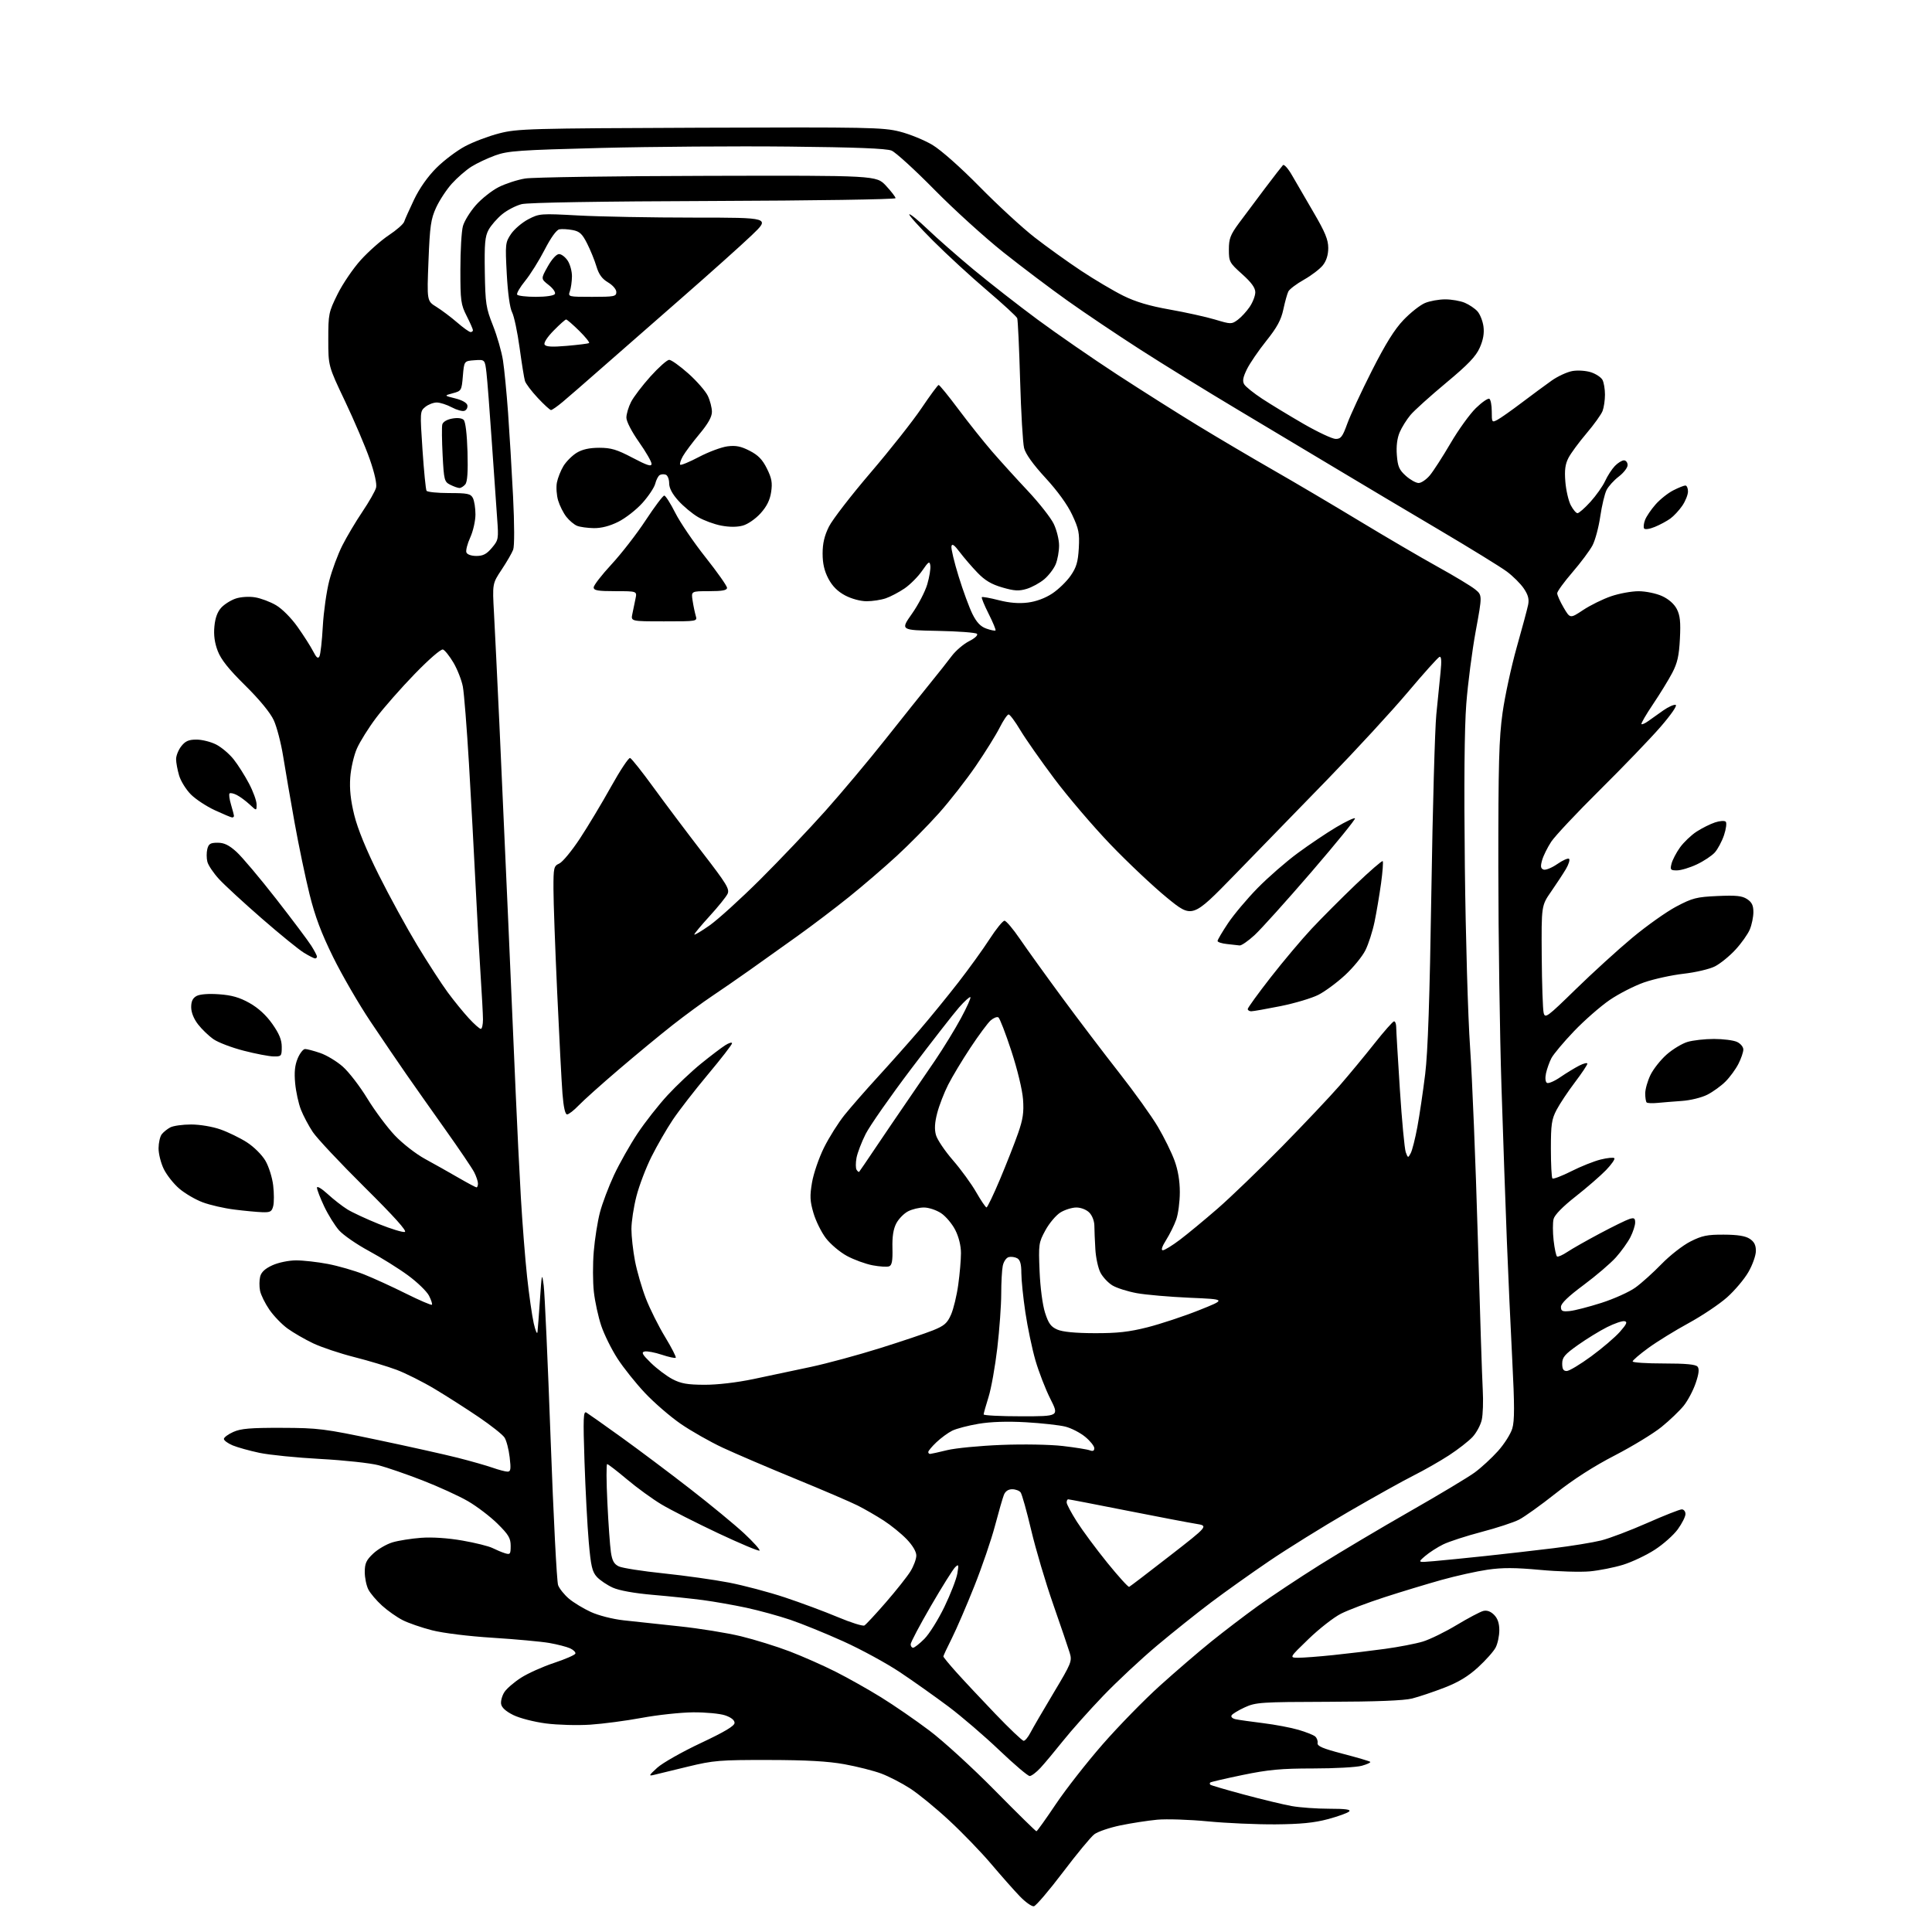 <?xml version="1.0" encoding="UTF-8" standalone="no"?>
<svg 
  version="1.1" 
  xmlns="http://www.w3.org/2000/svg" 
  xmlns:xlink="http://www.w3.org/1999/xlink" 
  xmlns:svg="http://www.w3.org/2000/svg"
  xmlns:rdf="http://www.w3.org/1999/02/22-rdf-syntax-ns#"
  xmlns:cc="http://creativecommons.org/ns#"
  xmlns:dc="http://purl.org/dc/elements/1.1/"
  viewBox="0 0 768 768"
  width="768"
  height="768"
>
<style>svg {background-color: white; }</style>"
<path stroke="none" fill="black" fill-rule="evenodd" d="M410.99,757.77C410.15,757.93 407.62,756.13 405.36,753.78C403.09,751.43 398.01,745.67 394.05,741.00C390.10,736.33 382.56,728.52 377.30,723.65C372.05,718.78 365.06,713.05 361.77,710.93C358.48,708.80 353.33,706.15 350.33,705.02C347.32,703.90 340.73,702.23 335.68,701.31C329.08,700.12 320.59,699.64 305.50,699.62C286.11,699.59 283.66,699.79 273.50,702.25C267.45,703.72 261.38,705.19 260.00,705.53C257.75,706.08 257.88,705.79 261.27,702.70C263.34,700.81 271.10,696.41 278.52,692.92C288.10,688.41 292.00,686.08 292.00,684.87C292.00,683.78 290.63,682.69 288.25,681.88C286.19,681.18 280.45,680.64 275.50,680.68C270.55,680.73 261.39,681.71 255.15,682.87C248.90,684.03 239.68,685.25 234.65,685.58C229.62,685.92 221.69,685.70 217.03,685.10C212.29,684.48 206.57,683.01 204.03,681.75C201.03,680.26 199.39,678.76 199.19,677.31C199.02,676.10 199.62,673.99 200.52,672.61C201.42,671.23 204.39,668.68 207.11,666.93C209.83,665.18 215.73,662.53 220.22,661.04C224.72,659.55 228.54,657.88 228.72,657.34C228.90,656.79 227.95,655.84 226.61,655.23C225.26,654.62 221.54,653.66 218.33,653.10C215.12,652.55 205.03,651.62 195.90,651.04C186.18,650.43 176.17,649.19 171.73,648.06C167.57,646.99 162.31,645.18 160.04,644.02C157.77,642.86 154.10,640.28 151.89,638.28C149.68,636.28 147.22,633.40 146.44,631.87C145.65,630.35 145.00,627.22 145.00,624.92C145.00,621.47 145.59,620.18 148.36,617.57C150.21,615.83 153.65,613.82 156.02,613.11C158.39,612.40 163.52,611.59 167.42,611.30C171.81,610.98 178.04,611.39 183.82,612.40C188.95,613.29 194.35,614.64 195.82,615.39C197.30,616.13 199.51,617.06 200.75,617.44C202.80,618.07 203.00,617.81 203.00,614.50C203.00,611.44 202.17,610.05 197.75,605.68C194.86,602.83 189.57,598.80 186.00,596.73C182.42,594.66 174.32,590.96 168.00,588.50C161.68,586.04 153.80,583.33 150.50,582.46C147.20,581.59 136.80,580.47 127.40,579.96C117.99,579.45 107.08,578.36 103.15,577.53C99.22,576.70 94.43,575.37 92.50,574.57C90.58,573.76 89.00,572.61 89.00,572.00C89.00,571.39 90.69,570.14 92.75,569.22C95.76,567.87 99.56,567.55 112.00,567.59C126.55,567.63 128.88,567.93 150.00,572.37C162.38,574.97 176.78,578.18 182.00,579.50C187.22,580.83 193.47,582.61 195.88,583.46C198.28,584.30 200.93,585.00 201.76,585.00C203.02,585.00 203.16,584.01 202.60,579.27C202.23,576.12 201.31,572.59 200.55,571.44C199.80,570.28 195.20,566.64 190.34,563.34C185.48,560.04 177.61,555.01 172.85,552.16C168.09,549.31 161.26,545.88 157.67,544.53C154.08,543.18 146.50,540.90 140.82,539.46C135.14,538.02 127.79,535.56 124.48,533.99C121.17,532.41 116.60,529.77 114.32,528.12C112.04,526.47 108.78,523.08 107.07,520.60C105.37,518.12 103.70,514.74 103.37,513.08C103.04,511.43 103.06,508.90 103.42,507.47C103.87,505.68 105.38,504.28 108.29,502.96C110.66,501.88 114.76,501.03 117.66,501.02C120.50,501.01 126.20,501.65 130.33,502.44C134.46,503.23 140.92,505.09 144.67,506.58C148.43,508.07 155.93,511.50 161.35,514.21C166.78,516.91 171.42,518.91 171.68,518.65C171.94,518.40 171.42,516.78 170.53,515.05C169.64,513.33 165.89,509.70 162.20,506.99C158.52,504.28 151.52,499.91 146.65,497.28C141.78,494.65 136.44,490.96 134.77,489.07C133.11,487.18 130.45,482.91 128.87,479.57C127.29,476.23 126.00,472.88 126.00,472.12C126.00,471.35 127.86,472.46 130.25,474.65C132.59,476.79 136.12,479.55 138.11,480.77C140.09,481.99 145.67,484.58 150.52,486.54C155.36,488.49 160.04,489.92 160.91,489.72C161.98,489.48 156.73,483.64 144.92,471.93C135.25,462.34 125.99,452.48 124.34,450.00C122.69,447.52 120.57,443.52 119.62,441.10C118.67,438.68 117.64,433.96 117.33,430.60C116.92,426.24 117.21,423.43 118.33,420.75C119.19,418.69 120.52,417.00 121.27,417.00C122.03,417.00 124.72,417.71 127.27,418.58C129.81,419.44 133.86,421.88 136.26,424.00C138.67,426.12 143.06,431.82 146.02,436.68C148.99,441.53 153.89,448.12 156.93,451.33C160.00,454.57 165.34,458.73 168.98,460.71C172.56,462.66 178.50,466.00 182.17,468.13C185.85,470.26 189.11,472.00 189.42,472.00C189.74,472.00 190.00,471.30 190.00,470.45C190.00,469.60 189.31,467.57 188.48,465.95C187.64,464.33 182.56,456.82 177.18,449.25C171.81,441.69 164.79,431.73 161.58,427.12C158.37,422.51 151.95,413.06 147.30,406.12C142.65,399.18 135.96,387.65 132.44,380.50C127.73,370.95 125.23,364.31 123.05,355.50C121.41,348.90 118.73,336.07 117.10,327.00C115.47,317.93 113.44,306.12 112.58,300.77C111.73,295.42 110.03,288.89 108.81,286.27C107.43,283.30 103.16,278.10 97.48,272.49C90.89,266.00 87.85,262.17 86.55,258.76C85.31,255.52 84.89,252.45 85.23,248.99C85.55,245.58 86.46,243.14 88.00,241.50C89.26,240.16 91.85,238.54 93.75,237.92C95.71,237.27 99.00,237.06 101.35,237.44C103.63,237.80 107.40,239.21 109.71,240.57C112.17,242.01 115.78,245.65 118.34,249.27C120.76,252.70 123.53,257.04 124.49,258.92C125.78,261.45 126.42,261.97 126.98,260.92C127.40,260.14 128.00,254.78 128.32,249.00C128.64,243.22 129.80,235.06 130.88,230.86C131.97,226.65 134.31,220.35 136.07,216.86C137.84,213.36 141.44,207.29 144.09,203.37C146.74,199.44 149.17,195.16 149.50,193.84C149.87,192.37 148.89,187.99 146.96,182.48C145.23,177.54 140.82,167.20 137.16,159.50C130.50,145.50 130.50,145.50 130.50,134.95C130.50,124.80 130.64,124.11 134.18,116.94C136.21,112.84 140.37,106.72 143.42,103.35C146.48,99.97 151.49,95.54 154.56,93.50C157.63,91.47 160.37,89.06 160.66,88.15C160.95,87.24 162.72,83.29 164.59,79.36C166.74,74.86 170.02,70.20 173.44,66.78C176.42,63.79 181.57,59.91 184.87,58.15C188.17,56.39 194.31,54.07 198.51,53.00C205.68,51.16 210.51,51.03 278.32,50.77C345.19,50.52 351.03,50.63 357.66,52.31C361.59,53.30 367.44,55.69 370.66,57.61C374.09,59.67 381.85,66.54 389.50,74.32C396.65,81.59 406.43,90.59 411.23,94.33C416.03,98.07 424.36,104.05 429.73,107.61C435.10,111.17 442.65,115.64 446.50,117.55C451.45,120.00 456.86,121.61 465.00,123.05C471.32,124.17 479.43,125.96 483.00,127.03C489.31,128.92 489.57,128.93 492.00,127.15C493.38,126.14 495.51,123.83 496.75,122.01C497.99,120.19 499.00,117.57 499.00,116.18C499.00,114.40 497.45,112.27 493.75,108.96C488.73,104.46 488.50,104.03 488.50,99.20C488.50,94.87 489.08,93.36 492.50,88.70C494.70,85.72 499.35,79.50 502.84,74.88C506.33,70.27 509.54,66.12 509.99,65.65C510.43,65.18 512.05,66.98 513.58,69.65C515.11,72.32 518.98,78.98 522.18,84.45C526.75,92.26 528.00,95.29 528.00,98.56C528.00,101.29 527.27,103.66 525.88,105.42C524.72,106.90 521.33,109.49 518.36,111.17C515.39,112.84 512.59,114.96 512.14,115.86C511.69,116.76 510.79,119.98 510.15,123.00C509.25,127.20 507.64,130.16 503.37,135.50C500.29,139.35 496.82,144.43 495.66,146.79C494.09,150.00 493.82,151.51 494.60,152.79C495.17,153.73 498.37,156.30 501.72,158.50C505.07,160.70 512.46,165.19 518.15,168.48C523.84,171.76 529.60,174.46 530.94,174.48C533.01,174.50 533.69,173.61 535.55,168.45C536.75,165.13 541.15,155.65 545.33,147.39C550.79,136.63 554.36,130.89 557.96,127.14C560.72,124.26 564.54,121.25 566.46,120.45C568.37,119.65 571.99,119.00 574.50,119.00C577.01,119.00 580.51,119.61 582.28,120.36C584.05,121.11 586.33,122.65 587.33,123.78C588.34,124.92 589.41,127.61 589.70,129.78C590.06,132.47 589.60,135.12 588.23,138.20C586.70,141.67 583.62,144.89 574.85,152.19C568.58,157.41 562.20,163.16 560.69,164.96C559.17,166.77 557.23,169.87 556.38,171.87C555.38,174.23 554.99,177.40 555.27,180.92C555.62,185.46 556.20,186.79 558.86,189.17C560.61,190.73 562.88,192.00 563.93,192.00C564.97,192.00 566.97,190.64 568.37,188.98C569.77,187.31 573.47,181.57 576.60,176.23C579.72,170.88 584.27,164.57 586.69,162.22C589.11,159.87 591.52,158.21 592.05,158.53C592.57,158.85 593.00,161.13 593.00,163.59C593.00,167.92 593.07,168.03 595.25,166.88C596.49,166.22 600.82,163.17 604.89,160.09C608.95,157.02 614.30,153.07 616.77,151.32C619.25,149.56 623.00,147.84 625.11,147.48C627.25,147.12 630.52,147.35 632.49,148.00C634.43,148.64 636.46,149.99 637.01,151.01C637.55,152.03 638.00,154.67 638.00,156.87C638.00,159.07 637.57,161.99 637.05,163.36C636.53,164.73 633.66,168.74 630.66,172.27C627.66,175.80 624.43,180.19 623.48,182.03C622.19,184.53 621.88,186.91 622.25,191.48C622.52,194.84 623.48,199.03 624.39,200.80C625.31,202.56 626.52,204.00 627.08,204.00C627.65,204.00 629.97,201.97 632.22,199.49C634.48,197.00 637.10,193.29 638.05,191.24C638.99,189.18 640.73,186.49 641.92,185.25C643.11,184.01 644.74,183.00 645.54,183.00C646.34,183.00 647.00,183.85 647.00,184.88C647.00,185.92 645.42,187.96 643.50,189.43C641.57,190.90 639.38,193.32 638.63,194.80C637.88,196.29 636.76,201.01 636.13,205.29C635.51,209.57 634.12,214.75 633.05,216.79C631.97,218.83 628.38,223.65 625.06,227.50C621.74,231.35 619.02,235.09 619.01,235.82C619.01,236.55 620.16,239.12 621.57,241.53C624.15,245.92 624.15,245.92 629.32,242.49C632.17,240.60 637.16,238.14 640.41,237.03C643.66,235.91 648.61,235.01 651.41,235.02C654.23,235.03 658.36,235.89 660.68,236.94C663.31,238.14 665.49,240.05 666.55,242.09C667.86,244.64 668.13,247.20 667.79,253.92C667.45,260.67 666.80,263.56 664.73,267.50C663.29,270.25 659.85,275.85 657.09,279.95C654.33,284.05 652.27,287.60 652.51,287.84C652.75,288.08 653.97,287.54 655.22,286.63C656.48,285.72 659.17,283.81 661.20,282.39C663.24,280.96 665.45,279.98 666.12,280.21C666.82,280.44 664.24,284.16 659.99,289.06C655.95,293.70 645.15,304.93 635.99,314.00C626.83,323.07 618.13,332.34 616.65,334.58C615.17,336.83 613.54,340.11 613.03,341.88C612.31,344.41 612.43,345.23 613.58,345.67C614.39,345.98 616.85,344.99 619.05,343.47C621.24,341.95 623.35,341.02 623.74,341.41C624.13,341.80 623.56,343.62 622.48,345.45C621.39,347.29 618.75,351.31 616.61,354.40C612.72,360.00 612.72,360.00 612.86,380.10C612.94,391.15 613.29,401.30 613.63,402.65C614.20,404.94 615.03,404.32 626.37,393.25C633.04,386.74 643.16,377.52 648.86,372.77C654.56,368.02 662.43,362.44 666.36,360.36C672.81,356.96 674.40,356.56 682.74,356.18C690.14,355.85 692.49,356.09 694.49,357.40C696.38,358.64 697.00,359.91 697.00,362.56C697.00,364.49 696.36,367.60 695.58,369.47C694.79,371.35 692.23,374.97 689.87,377.52C687.52,380.08 683.85,383.05 681.73,384.14C679.60,385.23 674.02,386.54 669.24,387.08C664.50,387.62 657.45,389.17 653.58,390.51C649.71,391.86 643.54,395.01 639.86,397.52C636.19,400.04 629.79,405.63 625.66,409.96C621.52,414.29 617.49,419.11 616.69,420.67C615.89,422.23 614.94,424.92 614.56,426.65C614.16,428.52 614.31,430.07 614.93,430.46C615.51,430.82 617.90,429.80 620.24,428.19C622.58,426.59 625.96,424.53 627.75,423.61C629.54,422.70 631.00,422.34 631.00,422.83C631.00,423.31 628.76,426.66 626.02,430.28C623.28,433.89 620.02,438.80 618.77,441.18C616.80,444.92 616.50,446.99 616.50,456.67C616.50,462.81 616.78,468.11 617.11,468.45C617.45,468.78 620.82,467.50 624.61,465.59C628.40,463.67 633.65,461.58 636.29,460.93C638.92,460.28 641.37,460.03 641.72,460.39C642.08,460.75 640.60,462.87 638.44,465.12C636.27,467.36 630.84,472.08 626.36,475.60C621.21,479.64 617.98,482.95 617.57,484.58C617.21,486.00 617.22,489.84 617.59,493.11C617.96,496.37 618.58,499.24 618.96,499.48C619.35,499.72 621.20,498.89 623.08,497.64C624.96,496.38 630.77,493.09 636.00,490.31C641.23,487.53 646.51,484.94 647.75,484.56C649.59,483.99 650.00,484.25 650.00,485.97C650.00,487.13 649.15,489.75 648.11,491.79C647.07,493.83 644.48,497.44 642.36,499.82C640.24,502.19 634.45,507.14 629.50,510.82C623.39,515.35 620.50,518.14 620.50,519.50C620.50,521.18 621.05,521.45 624.00,521.16C625.92,520.97 631.59,519.51 636.60,517.91C641.60,516.31 647.68,513.57 650.10,511.82C652.52,510.08 657.20,505.86 660.50,502.46C663.80,499.06 668.96,495.03 671.96,493.52C676.56,491.19 678.64,490.76 685.25,490.79C690.72,490.81 693.83,491.31 695.54,492.44C697.32,493.60 698.00,494.94 697.99,497.27C697.99,499.05 696.66,502.81 695.04,505.62C693.43,508.44 689.61,512.97 686.55,515.70C683.50,518.42 676.61,523.03 671.25,525.96C665.89,528.88 658.69,533.32 655.25,535.83C651.81,538.33 649.00,540.75 649.00,541.19C649.00,541.64 654.57,542.00 661.38,542.00C670.13,542.00 674.06,542.37 674.80,543.26C675.55,544.16 675.34,546.06 674.06,549.81C673.08,552.71 670.94,556.76 669.30,558.80C667.66,560.83 663.69,564.64 660.46,567.25C657.24,569.86 648.87,574.95 641.87,578.57C633.57,582.85 625.42,588.08 618.45,593.61C612.57,598.27 605.99,602.99 603.82,604.09C601.65,605.20 594.94,607.40 588.89,608.98C582.85,610.57 576.01,612.79 573.70,613.92C571.39,615.05 568.15,617.14 566.50,618.56C563.50,621.14 563.50,621.14 570.00,620.58C573.58,620.27 582.80,619.35 590.50,618.53C598.20,617.71 610.35,616.32 617.50,615.44C624.65,614.57 633.20,613.17 636.50,612.35C639.80,611.52 648.03,608.40 654.78,605.42C661.53,602.44 667.72,600.00 668.53,600.00C669.34,600.00 670.00,600.83 670.00,601.85C670.00,602.87 668.63,605.59 666.96,607.90C665.29,610.21 661.16,613.88 657.78,616.06C654.41,618.24 648.75,620.92 645.20,622.02C641.66,623.11 635.72,624.29 632.01,624.64C628.29,624.98 619.37,624.72 612.18,624.05C602.27,623.14 597.24,623.12 591.31,623.98C587.01,624.61 578.77,626.44 573.00,628.05C567.23,629.67 557.04,632.75 550.36,634.92C543.69,637.08 535.89,640.03 533.04,641.48C530.18,642.93 524.39,647.45 520.17,651.53C512.50,658.94 512.50,658.94 516.00,658.98C517.92,659.00 524.23,658.52 530.00,657.92C535.77,657.32 545.00,656.22 550.50,655.46C556.00,654.71 562.78,653.40 565.56,652.56C568.35,651.72 574.41,648.76 579.03,645.98C583.66,643.20 588.43,640.68 589.63,640.38C591.07,640.02 592.54,640.54 593.91,641.91C595.34,643.34 596.00,645.28 596.00,648.05C596.00,650.28 595.35,653.36 594.55,654.90C593.75,656.45 590.60,659.99 587.55,662.78C583.59,666.40 579.73,668.73 574.10,670.90C569.76,672.58 564.02,674.50 561.35,675.18C558.11,676.01 547.07,676.44 528.00,676.49C501.26,676.56 499.21,676.70 494.88,678.67C492.34,679.83 489.96,681.26 489.59,681.86C489.20,682.48 489.89,683.15 491.21,683.43C492.47,683.70 497.39,684.39 502.15,684.98C506.90,685.57 513.20,686.76 516.15,687.63C519.09,688.49 522.07,689.67 522.76,690.24C523.46,690.80 523.91,691.99 523.76,692.87C523.56,694.12 525.78,695.07 533.85,697.17C539.54,698.65 544.42,700.09 544.69,700.36C544.96,700.63 543.46,701.33 541.34,701.92C539.23,702.51 530.52,702.99 521.99,702.99C509.22,703.00 504.27,703.46 493.99,705.58C487.12,707.00 481.31,708.35 481.08,708.58C480.85,708.81 480.87,709.20 481.12,709.45C481.36,709.70 487.40,711.46 494.53,713.38C501.66,715.30 510.17,717.34 513.43,717.93C516.70,718.52 523.42,719.00 528.38,719.00C534.86,719.00 537.09,719.31 536.32,720.08C535.72,720.68 531.92,722.05 527.87,723.14C522.40,724.60 517.03,725.13 507.00,725.21C499.57,725.26 487.48,724.73 480.13,724.02C472.77,723.31 463.72,723.02 460.01,723.36C456.30,723.71 449.72,724.72 445.38,725.62C441.05,726.52 436.38,728.11 435.00,729.16C433.62,730.21 428.00,737.01 422.50,744.28C417.00,751.54 411.82,757.61 410.99,757.77zM412.00,727.96C412.27,727.94 415.73,723.11 419.68,717.22C423.63,711.32 432.03,700.59 438.35,693.36C444.67,686.13 454.94,675.62 461.17,670.01C467.40,664.39 476.55,656.53 481.50,652.54C486.45,648.55 494.77,642.20 500.00,638.43C505.23,634.66 516.25,627.34 524.50,622.16C532.75,616.99 548.95,607.36 560.50,600.77C572.05,594.18 583.62,587.24 586.20,585.35C588.79,583.45 592.95,579.63 595.44,576.85C597.94,574.08 600.51,570.03 601.16,567.85C602.08,564.80 602.07,558.60 601.15,540.70C600.49,527.94 599.53,506.70 599.01,493.50C598.49,480.30 597.52,452.62 596.86,432.00C596.19,411.38 595.63,372.23 595.61,345.00C595.59,303.66 595.87,293.50 597.29,283.35C598.23,276.67 600.76,264.97 602.91,257.35C605.07,249.73 607.11,242.13 607.45,240.45C607.91,238.20 607.47,236.50 605.75,233.95C604.48,232.05 601.42,229.01 598.97,227.19C596.51,225.37 584.38,217.90 572.00,210.58C559.62,203.27 541.62,192.56 532.00,186.78C522.38,181.00 504.41,170.25 492.09,162.90C479.76,155.54 462.26,144.75 453.20,138.92C444.13,133.09 431.24,124.43 424.55,119.67C417.85,114.92 406.33,106.23 398.94,100.36C391.55,94.49 379.16,83.25 371.42,75.38C363.67,67.51 356.02,60.53 354.42,59.87C352.37,59.02 340.16,58.54 313.50,58.27C292.60,58.05 259.07,58.30 239.00,58.81C206.34,59.65 201.91,59.96 196.89,61.77C193.81,62.88 189.53,64.90 187.39,66.25C185.24,67.61 181.75,70.64 179.63,72.99C177.51,75.34 174.69,79.63 173.36,82.52C171.26,87.11 170.88,89.81 170.33,103.71C169.70,119.65 169.70,119.65 173.47,121.98C175.54,123.26 179.23,126.04 181.68,128.15C184.12,130.27 186.54,132.00 187.06,132.00C187.58,132.00 188.00,131.66 188.00,131.25C187.99,130.84 186.87,128.29 185.50,125.58C183.20,121.05 183.00,119.59 183.01,107.08C183.01,99.61 183.46,91.87 184.02,89.88C184.57,87.88 186.88,84.15 189.14,81.58C191.40,79.01 195.49,75.77 198.23,74.38C200.97,73.00 205.71,71.45 208.77,70.96C211.82,70.46 244.49,69.98 281.35,69.90C348.37,69.74 348.37,69.74 352.19,73.83C354.28,76.08 356.00,78.31 356.00,78.78C356.00,79.26 323.49,79.75 283.75,79.89C238.67,80.04 209.95,80.51 207.37,81.15C205.10,81.72 201.60,83.53 199.60,85.18C197.60,86.83 195.18,89.60 194.23,91.34C192.79,93.97 192.54,96.81 192.72,108.16C192.93,120.71 193.19,122.43 195.95,129.37C197.60,133.53 199.39,139.75 199.93,143.21C200.47,146.67 201.38,156.03 201.96,164.00C202.53,171.97 203.43,186.97 203.95,197.32C204.51,208.58 204.53,217.10 203.99,218.52C203.50,219.83 201.43,223.40 199.40,226.45C195.72,232.00 195.72,232.00 196.37,243.75C196.72,250.21 197.68,269.90 198.50,287.50C199.31,305.10 200.89,340.20 202.00,365.50C203.12,390.80 204.47,421.85 205.00,434.50C205.54,447.15 206.46,465.82 207.05,476.00C207.64,486.18 208.75,500.37 209.53,507.55C210.30,514.72 211.49,523.05 212.17,526.05C212.86,529.05 213.52,530.60 213.66,529.50C213.79,528.40 214.24,522.55 214.65,516.50C215.36,506.03 215.43,505.77 216.13,511.00C216.53,514.02 217.77,541.50 218.88,572.05C219.99,602.60 221.33,628.74 221.86,630.14C222.39,631.54 224.33,633.95 226.16,635.50C228.00,637.05 231.91,639.43 234.86,640.78C237.90,642.18 243.50,643.61 247.86,644.10C252.06,644.57 262.02,645.64 270.00,646.48C277.98,647.32 289.00,649.10 294.50,650.43C300.00,651.77 308.73,654.48 313.89,656.45C319.05,658.43 327.28,662.06 332.16,664.53C337.05,667.00 345.18,671.57 350.23,674.70C355.29,677.82 363.94,683.78 369.46,687.94C374.98,692.09 386.70,702.81 395.50,711.75C404.30,720.68 411.73,727.98 412.00,727.96zM409.31,706.00C408.59,706.00 403.17,701.39 397.25,695.75C391.34,690.11 382.23,682.29 377.00,678.37C371.77,674.46 363.12,668.32 357.76,664.74C352.41,661.17 342.28,655.65 335.26,652.48C328.24,649.31 318.75,645.45 314.18,643.90C309.60,642.35 301.72,640.19 296.68,639.10C291.63,638.02 283.90,636.66 279.50,636.07C275.10,635.49 266.15,634.55 259.61,633.99C252.17,633.35 246.18,632.27 243.61,631.12C241.35,630.10 238.50,628.18 237.27,626.85C235.40,624.81 234.88,622.57 234.04,612.96C233.49,606.66 232.73,592.32 232.35,581.09C231.77,563.66 231.88,560.80 233.09,561.51C233.86,561.97 240.12,566.39 247.00,571.34C253.88,576.29 266.18,585.52 274.34,591.86C282.50,598.19 292.17,606.17 295.84,609.58C299.50,613.00 302.24,616.06 301.93,616.38C301.62,616.70 294.21,613.59 285.46,609.47C276.72,605.34 266.62,600.22 263.03,598.08C259.44,595.94 253.24,591.44 249.26,588.09C245.28,584.74 241.72,582.00 241.36,582.00C240.99,582.00 241.03,588.86 241.44,597.25C241.84,605.64 242.48,614.52 242.84,616.99C243.35,620.43 244.08,621.75 246.00,622.67C247.38,623.32 255.40,624.58 263.83,625.45C272.26,626.33 283.93,627.97 289.77,629.10C295.61,630.23 305.59,632.87 311.95,634.98C318.30,637.09 327.77,640.61 333.00,642.81C338.23,645.01 343.00,646.51 343.62,646.15C344.23,645.79 348.08,641.65 352.16,636.95C356.24,632.25 360.64,626.71 361.92,624.63C363.20,622.56 364.25,619.73 364.25,618.35C364.25,616.79 362.78,614.32 360.38,611.82C358.24,609.61 354.15,606.29 351.28,604.44C348.41,602.58 343.80,599.92 341.04,598.52C338.27,597.12 327.12,592.33 316.26,587.88C305.39,583.42 292.35,577.84 287.29,575.48C282.22,573.11 274.69,568.83 270.55,565.97C266.41,563.11 260.04,557.61 256.41,553.75C252.77,549.90 247.85,543.74 245.47,540.06C243.09,536.39 240.19,530.52 239.01,527.02C237.83,523.52 236.51,517.46 236.07,513.55C235.63,509.64 235.61,502.40 236.03,497.47C236.44,492.54 237.54,485.57 238.47,482.00C239.40,478.43 241.93,471.72 244.08,467.11C246.24,462.50 250.45,455.04 253.44,450.55C256.43,446.06 261.81,439.21 265.39,435.34C268.97,431.47 274.96,425.82 278.70,422.79C282.44,419.76 286.74,416.49 288.25,415.53C289.76,414.56 291.00,414.20 291.00,414.72C291.00,415.24 286.70,420.80 281.44,427.08C276.18,433.36 269.88,441.49 267.44,445.14C265.00,448.78 261.19,455.38 258.98,459.80C256.77,464.21 254.07,471.31 252.98,475.57C251.89,479.83 251.00,485.68 251.00,488.57C251.00,491.46 251.64,497.17 252.42,501.27C253.21,505.36 255.16,512.08 256.76,516.21C258.36,520.33 261.79,527.20 264.39,531.47C266.98,535.74 268.88,539.45 268.61,539.72C268.35,539.99 265.86,539.45 263.08,538.53C260.30,537.60 257.23,537.03 256.26,537.24C254.83,537.56 255.31,538.43 258.79,541.82C261.16,544.12 264.98,547.00 267.29,548.22C270.66,549.99 273.21,550.44 280.00,550.47C285.15,550.49 292.84,549.59 299.50,548.20C305.55,546.93 315.79,544.76 322.26,543.38C328.73,542.00 341.10,538.65 349.76,535.93C358.42,533.22 367.92,530.02 370.88,528.83C375.39,527.01 376.55,526.00 378.05,522.58C379.04,520.34 380.33,514.98 380.92,510.68C381.52,506.38 382.00,500.73 382.00,498.14C382.00,495.24 381.14,491.71 379.75,488.97C378.51,486.52 375.97,483.50 374.10,482.26C372.23,481.02 369.17,480.00 367.30,480.00C365.43,480.00 362.58,480.68 360.97,481.52C359.35,482.35 357.26,484.49 356.31,486.27C355.12,488.52 354.64,491.52 354.76,496.16C354.88,501.20 354.56,502.95 353.45,503.38C352.64,503.69 349.69,503.51 346.88,502.98C344.08,502.45 339.48,500.77 336.68,499.26C333.87,497.74 330.10,494.56 328.29,492.18C326.49,489.81 324.27,485.31 323.36,482.18C321.97,477.45 321.88,475.43 322.79,470.06C323.39,466.51 325.53,460.29 327.53,456.24C329.54,452.18 333.24,446.30 335.75,443.18C338.27,440.06 344.19,433.28 348.91,428.13C353.64,422.97 361.04,414.65 365.36,409.63C369.68,404.61 376.70,396.00 380.97,390.50C385.24,385.00 390.84,377.24 393.41,373.25C395.99,369.26 398.64,366.00 399.30,366.01C399.96,366.01 402.72,369.27 405.44,373.26C408.16,377.24 415.68,387.70 422.16,396.50C428.64,405.30 438.88,418.78 444.91,426.47C450.94,434.15 457.87,443.82 460.31,447.97C462.75,452.11 465.70,458.10 466.87,461.29C468.27,465.09 469.00,469.42 469.00,473.91C469.00,477.67 468.36,482.55 467.58,484.76C466.81,486.97 465.00,490.62 463.57,492.89C461.93,495.49 461.44,497.00 462.24,497.00C462.93,496.99 465.98,495.13 469.00,492.85C472.02,490.57 478.77,484.99 484.00,480.45C489.23,475.90 500.72,464.83 509.55,455.84C518.37,446.85 528.72,435.90 532.55,431.50C536.37,427.10 542.61,419.56 546.41,414.75C550.21,409.94 553.70,406.00 554.16,406.00C554.62,406.00 555.00,407.01 555.01,408.25C555.01,409.49 555.67,420.65 556.47,433.07C557.27,445.48 558.33,456.71 558.81,458.03C559.68,460.37 559.73,460.38 560.78,458.41C561.38,457.30 562.57,452.59 563.43,447.94C564.29,443.30 565.68,433.88 566.53,427.00C567.61,418.12 568.33,397.11 568.99,354.50C569.50,321.50 570.39,289.77 570.96,284.00C571.53,278.23 572.29,270.63 572.65,267.12C573.10,262.70 572.97,260.85 572.22,261.12C571.62,261.33 565.94,267.66 559.58,275.20C553.23,282.73 538.93,298.25 527.81,309.70C516.69,321.14 500.02,338.28 490.76,347.79C473.93,365.07 473.93,365.07 463.90,356.87C458.38,352.36 448.25,342.80 441.38,335.64C434.51,328.47 424.49,316.73 419.11,309.55C413.73,302.37 407.65,293.69 405.59,290.25C403.54,286.81 401.45,284.00 400.94,284.00C400.44,284.00 398.84,286.36 397.38,289.25C395.93,292.14 391.65,299.00 387.89,304.50C384.12,310.00 377.55,318.42 373.27,323.22C369.00,328.01 361.45,335.67 356.50,340.22C351.55,344.78 343.00,352.13 337.50,356.55C332.00,360.98 322.77,367.97 317.00,372.10C311.23,376.23 302.68,382.32 298.00,385.64C293.32,388.95 286.57,393.62 283.00,396.00C279.43,398.38 272.45,403.50 267.50,407.37C262.55,411.25 252.88,419.24 246.00,425.12C239.12,430.99 231.95,437.42 230.05,439.40C228.16,441.38 226.07,443.00 225.42,443.00C224.66,443.00 224.01,440.08 223.59,434.75C223.24,430.21 222.29,412.10 221.49,394.50C220.68,376.90 220.01,358.41 220.01,353.41C220.00,344.84 220.13,344.26 222.35,343.25C223.64,342.66 227.32,338.20 230.52,333.34C233.72,328.48 239.29,319.21 242.89,312.74C246.49,306.27 249.90,301.13 250.47,301.31C251.04,301.49 255.24,306.78 259.81,313.07C264.38,319.36 273.10,330.95 279.18,338.84C288.88,351.41 290.12,353.44 289.21,355.34C288.64,356.53 285.43,360.50 282.09,364.16C278.74,367.83 276.00,371.12 276.00,371.48C276.00,371.83 278.72,370.22 282.04,367.89C285.36,365.56 294.44,357.32 302.22,349.58C309.99,341.84 321.64,329.58 328.10,322.34C334.56,315.10 345.32,302.28 352.00,293.84C358.69,285.40 366.71,275.36 369.83,271.52C372.95,267.69 376.79,262.83 378.36,260.73C379.94,258.64 383.03,256.00 385.23,254.88C387.58,253.69 388.87,252.47 388.35,251.95C387.86,251.46 380.81,250.93 372.69,250.78C357.92,250.50 357.92,250.50 362.50,244.00C365.02,240.43 367.77,235.14 368.61,232.25C369.45,229.37 370.00,226.03 369.82,224.83C369.54,222.92 369.13,223.17 366.55,226.91C364.93,229.25 361.78,232.41 359.55,233.93C357.32,235.44 353.97,237.20 352.10,237.84C350.23,238.48 346.81,239.00 344.51,239.00C342.06,239.00 338.50,238.04 335.96,236.70C332.98,235.12 330.88,233.02 329.30,230.04C327.69,226.98 327.00,224.01 327.00,220.04C327.00,216.01 327.72,212.95 329.52,209.33C330.91,206.55 338.36,196.90 346.07,187.89C353.79,178.87 362.89,167.35 366.30,162.28C369.71,157.22 372.78,153.05 373.13,153.03C373.47,153.02 377.04,157.39 381.04,162.75C385.05,168.11 391.06,175.65 394.39,179.50C397.73,183.35 404.12,190.40 408.60,195.16C413.07,199.93 417.70,205.81 418.87,208.23C420.04,210.65 421.00,214.53 421.00,216.85C421.00,219.17 420.39,222.53 419.64,224.33C418.89,226.12 416.84,228.80 415.09,230.27C413.34,231.74 410.20,233.46 408.10,234.09C405.00,235.02 403.21,234.91 398.42,233.52C394.08,232.26 391.50,230.72 388.53,227.62C386.31,225.32 383.16,221.65 381.51,219.47C379.33,216.58 378.44,215.96 378.21,217.17C378.03,218.08 379.32,223.48 381.08,229.16C382.83,234.85 385.32,241.59 386.59,244.14C388.27,247.48 389.82,249.09 392.12,249.89C393.88,250.51 395.51,250.83 395.73,250.61C395.95,250.38 394.72,247.41 393.00,244.00C391.28,240.59 390.06,237.61 390.29,237.38C390.51,237.15 393.54,237.69 397.00,238.58C401.24,239.67 405.02,239.98 408.57,239.53C411.89,239.12 415.50,237.78 418.29,235.93C420.74,234.31 424.02,231.13 425.59,228.86C427.89,225.55 428.52,223.41 428.84,217.91C429.17,211.94 428.84,210.26 426.22,204.67C424.34,200.63 420.41,195.21 415.62,190.00C410.65,184.60 407.69,180.47 407.09,178.11C406.59,176.13 405.88,163.98 405.51,151.12C405.14,138.25 404.62,127.17 404.36,126.49C404.09,125.80 398.70,120.84 392.37,115.45C386.04,110.07 376.38,101.18 370.90,95.70C365.42,90.22 361.17,85.50 361.46,85.20C361.76,84.91 365.04,87.58 368.75,91.13C372.46,94.69 380.68,101.90 387.00,107.16C393.32,112.41 404.78,121.36 412.46,127.04C420.13,132.71 434.40,142.56 444.16,148.93C453.93,155.29 468.39,164.44 476.30,169.25C484.21,174.07 497.61,181.98 506.09,186.84C514.57,191.69 530.06,200.84 540.51,207.17C550.97,213.50 564.92,221.66 571.51,225.31C578.11,228.95 584.79,232.99 586.37,234.27C589.25,236.61 589.25,236.61 586.62,250.89C585.18,258.75 583.49,271.78 582.87,279.84C582.13,289.52 581.93,311.46 582.30,344.50C582.62,372.58 583.53,404.15 584.39,416.50C585.23,428.60 586.60,462.35 587.44,491.50C588.27,520.65 589.16,548.13 589.42,552.56C589.67,556.99 589.49,562.33 589.02,564.42C588.55,566.51 586.89,569.58 585.33,571.25C583.77,572.91 579.58,576.18 576.00,578.51C572.42,580.84 566.12,584.43 562.00,586.50C557.88,588.56 546.16,595.09 535.96,601.01C525.76,606.93 511.59,615.74 504.46,620.59C497.33,625.43 487.00,632.78 481.50,636.92C476.00,641.06 466.32,648.79 460.00,654.09C453.68,659.39 444.00,668.42 438.50,674.16C433.00,679.89 425.83,687.94 422.56,692.04C419.29,696.14 415.26,700.96 413.61,702.75C411.96,704.54 410.02,706.00 409.31,706.00zM406.93,692.00C407.49,692.00 408.70,690.54 409.62,688.75C410.55,686.96 414.67,679.88 418.79,673.00C425.93,661.08 426.23,660.34 425.22,657.00C424.64,655.08 421.69,646.42 418.67,637.76C415.64,629.11 411.71,615.84 409.92,608.26C408.13,600.69 406.24,593.94 405.71,593.25C405.19,592.56 403.68,592.00 402.36,592.00C400.80,592.00 399.64,592.79 399.06,594.25C398.57,595.49 396.98,601.00 395.53,606.50C394.08,612.00 390.39,622.80 387.32,630.50C384.26,638.20 380.23,647.53 378.38,651.23C376.52,654.92 375.00,658.18 375.00,658.46C375.00,658.75 377.32,661.57 380.16,664.74C383.00,667.91 389.96,675.34 395.62,681.25C401.28,687.16 406.37,692.00 406.93,692.00zM362.97,655.00C363.50,655.00 365.52,653.42 367.45,651.48C369.39,649.54 372.98,643.80 375.43,638.73C377.88,633.65 380.18,627.70 380.56,625.50C381.17,621.90 381.08,621.65 379.68,623.00C378.82,623.83 374.49,630.74 370.06,638.37C365.63,646.00 362.00,652.86 362.00,653.62C362.00,654.38 362.44,655.00 362.97,655.00zM448.86,630.80C449.23,630.64 456.48,625.11 464.96,618.51C480.38,606.53 480.38,606.53 475.44,605.74C472.72,605.31 460.32,602.94 447.88,600.48C435.44,598.01 424.98,596.00 424.63,596.00C424.29,596.00 424.00,596.56 424.01,597.25C424.01,597.94 425.84,601.37 428.07,604.88C430.30,608.39 435.73,615.73 440.15,621.19C444.57,626.64 448.49,630.97 448.86,630.80zM369.75,577.96C370.16,577.94 373.20,577.27 376.50,576.46C379.80,575.65 389.48,574.72 398.00,574.38C406.78,574.03 417.40,574.22 422.50,574.81C427.45,575.39 432.29,576.16 433.25,576.54C434.45,577.00 435.00,576.73 435.00,575.68C435.00,574.84 433.37,572.80 431.38,571.16C429.39,569.52 425.83,567.69 423.48,567.10C421.12,566.51 414.09,565.73 407.85,565.37C400.43,564.95 393.90,565.16 389.00,565.98C384.88,566.67 380.15,567.91 378.50,568.73C376.85,569.55 374.04,571.61 372.25,573.31C370.46,575.00 369.00,576.75 369.00,577.20C369.00,577.64 369.34,577.98 369.75,577.96zM406.01,563.00C421.03,563.00 421.03,563.00 417.52,556.04C415.59,552.21 412.93,545.34 411.60,540.76C410.28,536.19 408.48,527.61 407.60,521.70C406.72,515.78 406.00,508.73 406.00,506.02C406.00,502.50 405.53,500.84 404.36,500.18C403.45,499.68 401.93,499.47 400.97,499.72C399.99,499.98 398.95,501.52 398.61,503.21C398.27,504.88 398.00,509.91 398.00,514.38C398.00,518.84 397.30,528.50 396.45,535.83C395.59,543.16 394.03,551.93 392.96,555.33C391.90,558.72 391.02,561.84 391.01,562.25C391.01,562.66 397.76,563.00 406.01,563.00zM622.79,545.00C623.78,545.00 628.17,542.36 632.56,539.14C636.95,535.92 642.08,531.53 643.96,529.39C646.64,526.34 647.03,525.44 645.77,525.19C644.88,525.02 641.76,526.09 638.83,527.56C635.90,529.03 630.69,532.23 627.25,534.67C622.00,538.39 621.00,539.57 621.00,542.05C621.00,544.22 621.47,545.00 622.79,545.00zM435.12,529.96C444.18,529.99 448.82,529.47 456.17,527.61C461.35,526.29 470.52,523.26 476.55,520.86C487.50,516.50 487.50,516.50 473.00,515.88C465.02,515.53 455.52,514.71 451.88,514.05C448.25,513.38 443.88,512.00 442.18,510.96C440.49,509.93 438.35,507.64 437.44,505.88C436.52,504.11 435.61,499.93 435.42,496.58C435.22,493.24 435.04,489.04 435.03,487.25C435.01,485.36 434.16,483.16 433.00,482.00C431.85,480.85 429.67,480.00 427.87,480.00C426.15,480.00 423.30,480.89 421.54,481.97C419.78,483.06 417.10,486.25 415.57,489.05C412.89,493.97 412.81,494.58 413.25,505.33C413.52,511.81 414.43,518.73 415.42,521.82C416.79,526.11 417.75,527.42 420.31,528.53C422.40,529.45 427.49,529.94 435.12,529.96zM104.23,481.87C102.18,481.80 97.19,481.33 93.16,480.82C89.12,480.32 83.45,479.02 80.58,477.94C77.70,476.87 73.50,474.41 71.26,472.49C69.01,470.57 66.24,467.05 65.09,464.68C63.94,462.31 63.01,458.60 63.03,456.43C63.05,454.27 63.61,451.79 64.28,450.91C64.95,450.04 66.48,448.80 67.68,448.16C68.89,447.52 72.61,447.00 75.96,447.00C79.44,447.00 84.43,447.84 87.62,448.96C90.69,450.04 95.42,452.34 98.13,454.08C100.93,455.88 104.11,459.04 105.50,461.40C106.84,463.69 108.23,468.09 108.59,471.20C108.96,474.30 108.97,478.00 108.61,479.42C108.05,481.65 107.46,481.98 104.23,481.87zM392.15,479.97C392.50,479.99 394.93,474.94 397.53,468.75C400.13,462.56 403.36,454.35 404.70,450.50C406.65,444.93 407.05,442.18 406.67,437.00C406.40,433.25 404.43,425.10 402.03,417.77C399.74,410.76 397.41,404.76 396.87,404.42C396.32,404.08 394.93,404.64 393.78,405.65C392.64,406.67 389.02,411.55 385.75,416.50C382.47,421.45 378.49,428.08 376.89,431.24C375.29,434.40 373.34,439.44 372.56,442.44C371.56,446.26 371.41,448.90 372.06,451.20C372.56,453.02 375.59,457.51 378.79,461.20C381.99,464.88 386.15,470.60 388.05,473.92C389.95,477.23 391.79,479.95 392.15,479.97zM341.53,465.81C341.71,465.63 344.72,461.21 348.22,455.99C351.73,450.77 357.08,442.90 360.11,438.50C363.15,434.10 368.38,426.45 371.73,421.50C375.08,416.55 379.71,408.99 382.02,404.70C384.34,400.41 386.01,396.68 385.74,396.40C385.47,396.13 383.44,397.96 381.23,400.47C379.03,402.98 370.44,414.00 362.15,424.96C353.86,435.93 345.75,447.54 344.12,450.76C342.49,453.99 340.86,458.25 340.48,460.25C340.11,462.24 340.12,464.38 340.50,465.00C340.89,465.62 341.35,465.99 341.53,465.81zM658.81,438.43C656.79,438.63 654.87,438.54 654.56,438.23C654.25,437.92 654.00,436.31 654.00,434.65C654.00,432.99 654.94,429.69 656.08,427.33C657.23,424.96 660.13,421.30 662.52,419.19C664.92,417.08 668.65,414.82 670.81,414.18C672.97,413.53 677.70,413.00 681.32,413.00C684.94,413.00 689.05,413.52 690.45,414.16C691.87,414.80 693.00,416.16 693.00,417.20C693.00,418.23 692.12,420.81 691.04,422.92C689.96,425.04 687.66,428.19 685.92,429.92C684.19,431.66 680.94,434.01 678.71,435.15C676.44,436.31 671.97,437.41 668.57,437.64C665.23,437.88 660.84,438.23 658.81,438.43zM108.75,419.95C106.96,419.92 101.63,418.90 96.91,417.68C92.18,416.47 86.78,414.42 84.91,413.13C83.03,411.84 80.26,409.18 78.75,407.23C77.02,405.00 76.00,402.45 76.00,400.37C76.00,398.01 76.62,396.74 78.16,395.91C79.49,395.20 82.95,394.94 87.09,395.24C92.13,395.60 95.21,396.48 99.18,398.71C102.67,400.67 105.79,403.53 108.25,407.02C111.00,410.93 112.00,413.36 112.00,416.17C112.00,419.83 111.86,420.00 108.75,419.95zM191.13,409.00C191.61,409.00 191.99,407.31 191.99,405.25C191.98,403.19 191.55,395.20 191.04,387.50C190.53,379.80 189.62,363.60 189.03,351.50C188.44,339.40 187.26,317.83 186.42,303.57C185.57,289.30 184.48,275.53 183.99,272.95C183.50,270.38 181.83,266.11 180.28,263.46C178.72,260.82 176.83,258.44 176.08,258.19C175.29,257.93 170.53,262.05 164.84,267.92C159.41,273.52 152.52,281.36 149.52,285.34C146.52,289.32 143.09,294.81 141.89,297.52C140.68,300.24 139.49,305.42 139.23,309.04C138.90,313.68 139.37,318.10 140.84,324.06C142.20,329.55 145.61,337.87 150.60,347.87C154.82,356.32 161.72,368.92 165.92,375.87C170.13,382.81 175.56,391.20 178.00,394.50C180.43,397.80 184.19,402.41 186.34,404.75C188.49,407.09 190.65,409.00 191.13,409.00zM497.39,402.00C496.63,402.00 496.00,401.60 496.00,401.10C496.00,400.61 500.09,394.96 505.09,388.55C510.09,382.14 517.42,373.43 521.38,369.20C525.35,364.96 533.22,357.07 538.87,351.66C544.53,346.25 549.38,342.05 549.65,342.31C549.91,342.58 549.62,346.56 548.99,351.15C548.35,355.74 547.20,362.61 546.41,366.41C545.63,370.20 543.99,375.31 542.76,377.76C541.54,380.21 537.91,384.65 534.68,387.63C531.46,390.61 526.68,394.14 524.06,395.47C521.43,396.80 514.67,398.82 509.03,399.95C503.40,401.08 498.16,402.00 497.39,402.00zM125.25,380.99C124.84,380.99 122.85,379.98 120.82,378.74C118.80,377.51 111.28,371.40 104.12,365.16C96.95,358.92 89.28,351.86 87.08,349.47C84.87,347.07 82.78,343.97 82.43,342.56C82.07,341.15 82.07,338.88 82.41,337.50C82.93,335.43 83.64,335.00 86.52,335.00C89.11,335.00 91.01,335.92 94.00,338.62C96.20,340.61 103.29,349.02 109.75,357.30C116.21,365.59 122.51,373.98 123.74,375.94C124.98,377.90 125.99,379.84 125.99,380.25C126.00,380.66 125.66,381.00 125.25,380.99zM492.77,375.83C492.07,375.74 489.81,375.49 487.75,375.27C485.69,375.06 484.00,374.51 484.00,374.05C484.00,373.60 485.87,370.42 488.16,366.99C490.45,363.57 495.74,357.28 499.91,353.02C504.09,348.76 511.27,342.50 515.88,339.11C520.49,335.71 527.37,331.09 531.17,328.83C534.96,326.58 538.32,324.99 538.63,325.30C538.94,325.61 531.12,335.23 521.26,346.68C511.39,358.13 501.23,369.41 498.68,371.75C496.13,374.09 493.47,375.92 492.77,375.83zM666.64,345.99C664.04,346.00 663.84,345.76 664.46,343.32C664.83,341.85 666.34,338.95 667.81,336.89C669.29,334.83 672.26,331.99 674.41,330.59C676.57,329.19 679.87,327.54 681.76,326.92C683.66,326.29 685.55,326.17 686.01,326.64C686.46,327.11 686.15,329.52 685.32,332.00C684.48,334.48 682.83,337.57 681.65,338.88C680.47,340.19 677.25,342.33 674.50,343.62C671.75,344.92 668.21,345.98 666.64,345.99zM92.25,324.95C91.84,324.93 88.77,323.64 85.42,322.09C82.08,320.55 77.79,317.72 75.89,315.82C73.98,313.91 71.88,310.54 71.21,308.31C70.55,306.09 70.00,303.14 70.00,301.77C70.00,300.39 70.93,298.08 72.07,296.63C73.69,294.58 75.02,294.00 78.11,294.00C80.29,294.00 83.81,294.88 85.93,295.96C88.04,297.04 91.17,299.69 92.88,301.85C94.59,304.00 97.34,308.34 98.99,311.49C100.65,314.63 102.00,318.37 102.00,319.79C102.00,322.37 102.00,322.37 99.25,319.81C97.74,318.40 95.45,316.70 94.16,316.04C92.88,315.38 91.57,315.10 91.25,315.41C90.94,315.73 91.20,317.73 91.84,319.86C92.48,321.99 93.00,324.02 93.00,324.37C93.00,324.71 92.66,324.98 92.25,324.95zM263.99,247.00C250.75,247.00 250.75,247.00 251.38,244.00C251.72,242.35 252.28,239.65 252.62,238.00C253.25,235.00 253.25,235.00 244.62,235.00C237.60,235.00 236.00,234.72 236.00,233.49C236.00,232.66 239.19,228.54 243.09,224.33C246.99,220.12 253.10,212.25 256.65,206.84C260.21,201.43 263.54,197.00 264.05,197.00C264.56,197.00 266.53,200.09 268.43,203.86C270.33,207.63 275.73,215.57 280.44,221.51C285.15,227.45 289.00,232.92 289.00,233.66C289.00,234.66 287.17,235.00 281.87,235.00C274.74,235.00 274.74,235.00 275.32,238.75C275.63,240.81 276.20,243.51 276.56,244.75C277.23,247.00 277.23,247.00 263.99,247.00zM189.38,221.00C192.03,221.00 193.45,220.26 195.54,217.77C198.16,214.65 198.23,214.27 197.62,206.02C197.27,201.34 196.32,187.60 195.49,175.50C194.67,163.40 193.72,151.11 193.38,148.20C192.76,142.90 192.76,142.90 188.63,143.20C184.50,143.50 184.50,143.50 184.00,149.44C183.51,155.24 183.42,155.41 180.00,156.32C176.50,157.26 176.50,157.26 180.99,158.38C183.73,159.06 185.60,160.13 185.79,161.12C185.96,162.02 185.45,163.00 184.65,163.30C183.86,163.61 181.59,162.99 179.61,161.93C177.63,160.87 174.93,160.00 173.61,160.00C172.30,160.00 170.25,160.79 169.07,161.75C166.95,163.47 166.94,163.74 167.95,178.83C168.52,187.27 169.24,194.58 169.55,195.08C169.86,195.59 173.90,196.00 178.52,196.00C185.81,196.00 187.07,196.26 187.96,197.93C188.53,199.00 189.00,201.95 189.00,204.49C189.00,207.03 188.07,211.15 186.93,213.65C185.79,216.15 185.10,218.83 185.40,219.60C185.72,220.42 187.35,221.00 189.38,221.00zM657.80,209.46C655.73,210.32 653.86,210.58 653.55,210.07C653.24,209.58 653.41,208.06 653.93,206.70C654.44,205.33 656.32,202.57 658.09,200.55C659.86,198.53 663.02,196.01 665.12,194.94C667.21,193.87 669.39,193.00 669.96,193.00C670.53,193.00 671.00,194.06 671.00,195.35C671.00,196.65 669.99,199.19 668.75,201.01C667.51,202.83 665.38,205.13 664.00,206.13C662.62,207.13 659.84,208.63 657.80,209.46zM236.05,209.94C233.55,209.90 230.55,209.49 229.39,209.02C228.23,208.55 226.31,206.94 225.14,205.45C223.96,203.95 222.49,201.03 221.87,198.96C221.25,196.89 221.03,193.69 221.37,191.85C221.72,190.01 222.90,187.03 223.99,185.24C225.09,183.45 227.45,181.09 229.24,179.99C231.48,178.63 234.28,178.01 238.20,178.00C242.92,178.00 245.21,178.69 251.45,181.97C257.30,185.05 259.00,185.59 259.00,184.38C259.00,183.51 256.75,179.61 254.00,175.71C251.11,171.60 249.00,167.52 249.00,166.02C249.00,164.59 249.83,161.79 250.85,159.79C251.87,157.79 255.36,153.21 258.60,149.61C261.85,146.01 265.18,143.05 266.00,143.04C266.82,143.02 270.25,145.47 273.62,148.47C276.98,151.47 280.47,155.47 281.37,157.36C282.27,159.25 283.00,162.11 283.00,163.70C283.00,165.71 281.48,168.42 278.03,172.55C275.30,175.82 272.34,179.78 271.46,181.34C270.57,182.91 270.10,184.43 270.40,184.73C270.70,185.03 274.07,183.64 277.88,181.63C281.70,179.63 286.77,177.74 289.16,177.43C292.50,177.00 294.53,177.40 298.00,179.19C301.38,180.92 303.09,182.68 304.86,186.26C306.78,190.12 307.09,191.89 306.54,195.59C306.06,198.80 304.81,201.31 302.33,204.06C300.35,206.25 297.26,208.39 295.28,208.93C293.02,209.56 289.96,209.56 286.71,208.94C283.93,208.42 279.78,206.89 277.49,205.55C275.20,204.21 271.68,201.28 269.67,199.05C267.23,196.35 266.00,194.03 266.00,192.10C266.00,190.51 265.40,188.98 264.66,188.70C263.92,188.42 262.83,188.49 262.24,188.85C261.64,189.22 260.85,190.76 260.47,192.28C260.09,193.79 257.79,197.24 255.37,199.94C252.94,202.64 248.63,206.00 245.78,207.42C242.38,209.12 239.05,209.98 236.05,209.94zM182.63,193.99C182.01,193.98 180.38,193.40 179.00,192.71C176.63,191.52 176.47,190.89 175.95,180.97C175.65,175.21 175.59,169.72 175.81,168.77C176.06,167.73 177.59,166.79 179.68,166.40C181.83,166.00 183.60,166.19 184.32,166.92C185.04,167.64 185.63,172.55 185.84,179.59C186.07,187.56 185.80,191.53 184.96,192.54C184.30,193.34 183.25,193.99 182.63,193.99zM219.04,163.00C218.62,163.00 216.24,160.83 213.76,158.17C211.28,155.52 208.98,152.48 208.67,151.42C208.35,150.37 207.39,144.41 206.54,138.19C205.69,131.98 204.35,125.64 203.55,124.11C202.67,122.40 201.86,116.52 201.45,108.91C200.81,96.96 200.88,96.37 203.15,93.00C204.45,91.08 207.54,88.45 210.01,87.16C214.39,84.88 214.88,84.84 230.00,85.66C238.53,86.12 259.15,86.50 275.83,86.50C306.17,86.50 306.17,86.50 298.83,93.51C294.80,97.37 282.05,108.78 270.50,118.87C258.95,128.96 244.57,141.55 238.54,146.85C232.51,152.16 225.83,157.96 223.69,159.75C221.56,161.54 219.46,163.00 219.04,163.00zM225.37,137.48C229.84,137.09 233.79,136.60 234.15,136.39C234.51,136.18 232.75,133.98 230.24,131.50C227.73,129.03 225.39,127.00 225.04,127.00C224.70,127.00 222.47,128.98 220.09,131.41C217.49,134.06 216.06,136.29 216.50,137.00C217.03,137.86 219.50,137.99 225.37,137.48zM213.00,118.00C217.00,118.00 220.17,117.53 220.57,116.88C220.96,116.25 219.89,114.69 218.12,113.30C214.98,110.84 214.98,110.84 217.74,105.92C219.38,103.00 221.20,101.00 222.23,101.00C223.18,101.00 224.73,102.19 225.68,103.64C226.63,105.09 227.39,107.90 227.36,109.89C227.34,111.88 226.97,114.51 226.54,115.75C225.77,117.98 225.85,118.00 235.38,118.00C244.17,118.00 245.00,117.84 245.00,116.10C245.00,115.01 243.59,113.37 241.70,112.25C239.33,110.85 238.04,109.08 237.09,105.90C236.37,103.48 234.70,99.38 233.39,96.80C231.44,92.93 230.41,91.98 227.61,91.45C225.73,91.10 223.37,90.97 222.35,91.16C221.21,91.37 218.97,94.47 216.50,99.28C214.30,103.56 210.82,109.12 208.76,111.65C206.71,114.17 205.27,116.64 205.57,117.12C205.87,117.60 209.21,118.00 213.00,118.00z" />

</svg>